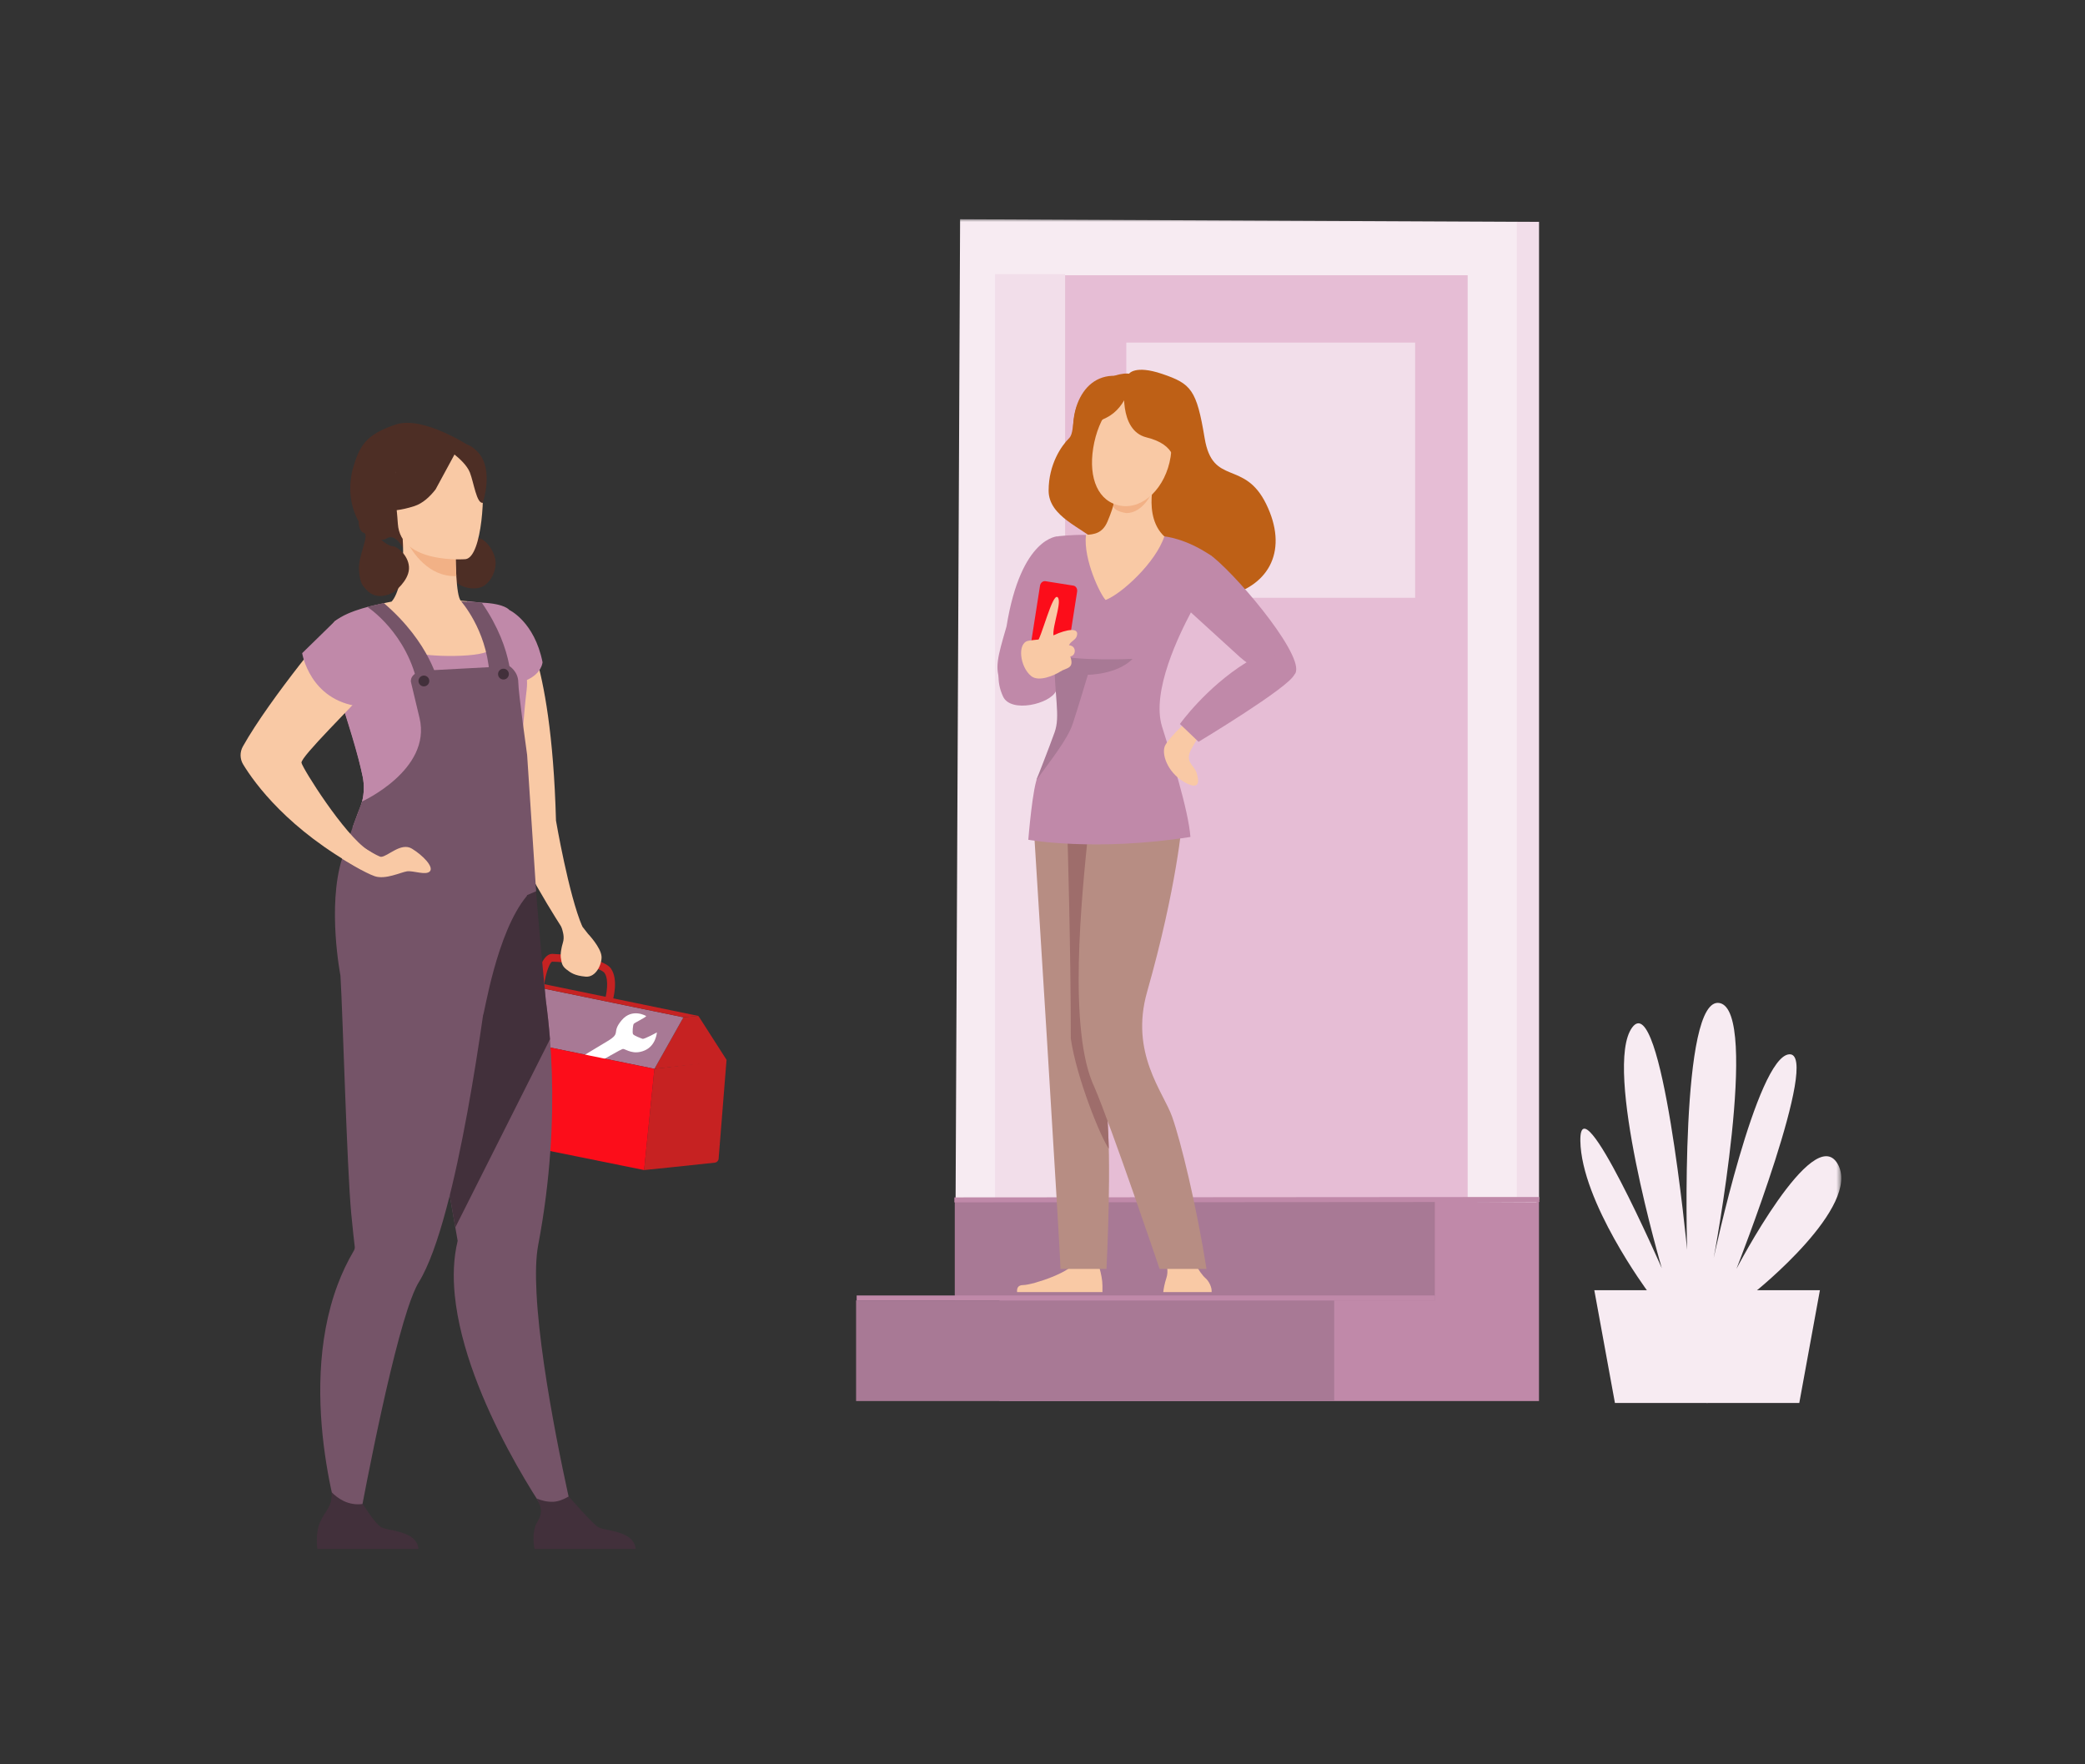 <?xml version="1.0" encoding="UTF-8"?>
<svg width="390px" height="330px" viewBox="0 0 390 330" version="1.1" xmlns="http://www.w3.org/2000/svg" xmlns:xlink="http://www.w3.org/1999/xlink">
    <rect x="0" y="0" width="390" height="330" fill="#333333" stroke="none"/>
    <title>bouclier</title>
    <defs>
        <polygon id="path-1" points="0 248.713 299.41 248.713 299.41 0 0 0"></polygon>
    </defs>
    <g id="bouclier" stroke="none" stroke-width="1" fill="none" fill-rule="evenodd">
        <g id="Group-96" transform="translate(45, 41)">
            <path d="M88.714,176.463 C85.97,176.784 75.481,177.847 75.481,177.847 L77.412,158.914 L90.894,157.299 L89.417,175.739 C89.383,176.117 89.09,176.419 88.714,176.463" id="Fill-1" fill="#C62222"></path>
            <path d="M85.695,149.106 L90.872,157.185 C90.948,157.304 90.873,157.461 90.733,157.476 L77.412,158.914 L82.834,149.274 L85.5,149.011 C85.577,149.004 85.653,149.04 85.695,149.106" id="Fill-3" fill="#C62222"></path>
            <polygon id="Fill-5" fill="#A87995" points="38.533 140.164 32.926 149.815 77.412 158.914 82.835 149.275"></polygon>
            <path d="M75.877,149.047 C75.877,149.047 73.264,147.463 71.277,149.833 C69.291,152.203 71.284,152.154 68.639,153.732 C65.995,155.309 55.709,161.524 55.709,161.524 C55.709,161.524 54.6,162.187 55.131,163.255 C55.662,164.323 57.226,163.621 57.226,163.621 C57.226,163.621 70.983,155.113 71.564,155.19 C72.146,155.268 73.471,156.385 75.595,155.473 C77.718,154.561 77.873,152.103 77.873,152.103 C77.873,152.103 75.506,153.417 75.184,153.3 C74.862,153.184 73.545,152.7 73.403,152.417 C73.26,152.134 73.376,150.712 73.544,150.499 C73.712,150.287 75.813,149.283 75.877,149.047" id="Fill-7" fill="#FFFFFF"></path>
            <path d="M31.738,168.991 L75.482,177.848 L77.412,158.914 L32.926,149.815 L31.073,168.088 C31.029,168.515 31.317,168.906 31.738,168.991" id="Fill-9" fill="#FC0D1A"></path>
            <polygon id="Fill-11" fill="#C62222" points="41.75 139.98 38.533 140.164 82.835 149.275 85.566 149.007"></polygon>
            <path d="M69.564,146.302 L68.144,146.027 C68.421,145.097 68.968,142.261 68.082,140.996 C67.179,139.706 60.428,138.872 58.295,138.872 C57.916,138.872 57.09,140.788 56.767,143.334 L55.318,143.151 C55.971,137.971 57.617,137.411 58.295,137.411 C58.385,137.411 67.62,137.789 69.279,140.158 C70.727,142.227 69.687,145.891 69.564,146.302" id="Fill-13" fill="#C62222"></path>
            <path d="M63.925,132.313 L60.387,132.966 C60.387,132.966 50.709,118.044 50.433,113.495 C50.162,109.15 41.442,90.136 51.652,78.264 C52.114,77.725 52.612,77.202 53.156,76.697 C53.174,76.676 53.196,76.659 53.214,76.641 C53.214,76.641 53.232,76.669 53.266,76.725 C53.472,77.071 54.284,78.537 55.235,81.777 C56.721,86.842 58.563,96.244 58.998,112.484 C58.998,112.484 61.372,126.387 63.925,132.313" id="Fill-15" fill="#F9C9A5"></path>
            <path d="M60.915,140.296 C60.033,139.601 60.067,138.926 59.955,138.462 C59.726,137.514 60.039,136.146 60.285,135.342 C60.616,134.248 60.342,133.403 59.883,131.935 C59.424,130.467 58.655,128.707 58.655,128.707 L61.385,128.124 L63.1,131.244 L64.973,133.647 C64.973,133.647 67.403,136.181 67.519,137.916 C67.608,139.224 66.54,141.863 64.527,141.672 C62.515,141.482 61.797,140.991 60.915,140.296" id="Fill-17" fill="#F9C9A5"></path>
            <path d="M47.705,64.505 C47.83,62.211 45.664,59.744 44.655,59.709 C43.646,59.674 41.396,57.693 41.457,56.945 C41.518,56.197 38.342,55.08 38.342,55.08 C38.342,55.08 38.257,56.884 39.339,57.238 C40.421,57.59 38.226,61.486 38.396,64.116 C38.57,66.746 39.734,67.802 39.734,67.802 C39.734,67.802 39.174,66.355 39.488,65.46 C39.488,65.46 39.436,67.321 40.798,68.26 C42.156,69.199 44.498,69.373 45.71,68.444 C47.679,66.935 47.705,64.505 47.705,64.505" id="Fill-19" fill="#4D2E25"></path>
            <path d="M62.147,242.409 L58.39,243.807 C58.39,243.807 42.077,221.181 40.068,201.273 C39.71,197.719 39.831,194.276 40.606,191.096 C40.606,191.096 40.445,190.184 40.169,188.574 C40.038,187.823 39.88,186.92 39.697,185.884 C39.169,182.844 38.439,178.686 37.603,173.951 C35.685,163.054 33.199,149.127 31.266,138.89 L32.278,138.565 L43.229,135.03 L45.491,127.844 L53.646,125.698 C53.646,125.698 55.466,129.261 57.095,146.094 C57.393,148.3 57.667,150.735 57.874,153.376 C58.509,161.434 58.554,171.431 57.098,182.859 C56.725,185.783 56.25,188.805 55.664,191.908 C55.235,194.181 55.171,197.282 55.354,200.844 C56.174,217.117 62.147,242.409 62.147,242.409" id="Fill-21" fill="#755468"></path>
            <path d="M57.874,153.376 L40.169,188.573 C40.038,187.822 39.88,186.92 39.698,185.883 C39.169,182.844 38.44,178.686 37.604,173.95 C35.686,163.054 33.199,149.127 31.266,138.89 L32.278,138.565 L43.23,135.03 L45.491,127.843 L55.23,124.947 C55.23,124.947 55.467,129.261 57.096,146.093 C57.394,148.3 57.667,150.735 57.874,153.376" id="Fill-23" fill="#42303B"></path>
            <path d="M42.907,42.494 L30.387,61.49 C30.387,61.49 28.956,58.686 27.366,59.692 C24.886,61.259 19.558,55.894 20.667,48.32 C20.74,47.825 20.799,47.348 20.925,46.908 C22.223,42.379 23.335,40.325 29.012,38.407 C34.139,36.673 42.907,42.494 42.907,42.494" id="Fill-25" fill="#4D2E25"></path>
            <path d="M48.409,80.869 C46.658,82.474 44.382,83.911 41.433,85.028 C30.376,89.218 24.692,80.165 22.148,73.766 C23.582,72.663 25.02,72.268 25.853,72.052 C26.665,71.842 27.525,71.659 28.236,71.527 C29.385,70.37 30.75,66.093 30.324,59.797 L30.88,59.867 L40.211,61.106 C40.211,61.106 40.187,64.022 40.354,66.752 C40.485,68.889 40.734,70.913 41.202,71.354 C41.926,71.41 42.36,71.452 42.36,71.452 C42.36,71.452 42.36,71.455 42.367,71.46 C42.512,71.642 45.707,75.579 48.409,80.869" id="Fill-27" fill="#F9C9A5"></path>
            <path d="M40.211,61.108 C40.211,61.108 40.187,64.021 40.354,66.754 C35.187,66.937 32.162,62.406 30.88,59.869 L40.211,61.108 Z" id="Fill-29" fill="#F2B186"></path>
            <path d="M42.099,63.585 C42.099,63.585 29.911,64.563 29.418,56.963 C28.926,49.364 27.02,44.371 34.783,43.426 C42.543,42.48 44.245,45.282 45.026,47.778 C45.807,50.275 45.257,63.135 42.099,63.585" id="Fill-31" fill="#F9C9A5"></path>
            <path d="M40.011,44.014 C40.797,44.636 42.361,45.995 42.898,47.391 C43.63,49.288 44.157,53.254 45.309,53.045 C45.309,53.045 47.438,46.824 44.394,43.576 C42.364,41.41 40.968,42.002 40.215,42.74 C33.312,39.499 29.36,45.193 29.36,45.193 C28.889,50.698 25.157,54.072 25.157,54.072 C25.157,54.072 27.466,55.304 32.513,53.66 C34.05,53.157 35.379,51.955 36.481,50.529" id="Fill-33" fill="#4D2E25"></path>
            <path d="M73.901,248.713 L54.986,248.713 C54.986,248.713 54.278,245.695 55.518,243.643 C56.618,241.825 56.199,240.792 55.384,239.288 C56.242,239.64 57.348,239.959 58.57,239.889 C59.512,239.835 60.509,239.406 61.384,238.898 C62.196,239.829 65.682,243.777 66.773,244.561 C68.01,245.449 73.521,245.132 73.901,248.713" id="Fill-35" fill="#42303B"></path>
            <path d="M56.481,82.853 C54.964,75.264 50.265,73.091 50.265,73.091 C50.265,73.091 49.484,71.907 45.116,71.721 C44.436,71.693 43.694,71.552 42.867,71.486 C42.703,71.474 42.533,71.462 42.36,71.451 C42.36,71.451 42.363,71.453 42.366,71.459 C42.533,71.714 46.937,78.486 46.691,80.306 C46.442,82.159 33.871,81.91 32.71,80.974 C31.78,80.22 26.697,74.807 26.095,72.839 C25.94,72.35 25.852,72.049 25.852,72.049 C25.852,72.049 20.253,73.026 17.621,75.207 C17.621,75.207 19.636,77.418 20.98,80.135 C21.107,80.395 21.229,80.653 21.345,80.917 C21.585,81.474 21.782,82.045 21.931,82.616 C22.123,83.372 21.949,84.151 21.542,84.989 C21.174,85.754 20.606,86.577 19.949,87.47 C19.518,88.049 19.053,88.664 18.582,89.32 C18.913,90.427 19.348,91.752 19.828,93.252 C20.819,96.337 21.998,100.148 22.84,104.251 C23.156,105.797 23.113,107.388 22.734,108.904 C22.585,109.509 22.378,110.101 22.123,110.675 C21.724,111.571 21.624,112.806 21.177,113.964 C19.345,118.709 17.229,124.9 19.348,128.133 C20.761,132.267 53.499,122.229 51.296,117.896 C51.296,117.896 52.603,95.157 53.502,88.114 C53.533,87.856 53.557,87.607 53.569,87.356 C53.59,86.96 53.587,86.571 53.566,86.188 C56.405,84.895 56.481,82.853 56.481,82.853" id="Fill-37" fill="#C089A9"></path>
            <path d="M33.892,111.357 C29.178,112.868 24.585,113.517 20.944,113.78 C21.394,112.621 21.725,111.572 22.123,110.676 C22.378,110.102 22.585,109.509 22.734,108.905 C23.114,107.389 23.157,105.798 22.84,104.251 C21.998,100.148 19.764,93.148 18.774,90.063 C21.418,84.163 24.15,87.381 24.15,87.381 C24.15,87.381 32.147,90.967 35.552,97.576 C38.953,104.186 37.962,110.053 33.892,111.357" id="Fill-39" fill="#C089A9"></path>
            <path d="M23.688,72.502 C23.688,72.502 31.299,77.367 33.247,87.625 L37.035,86.894 C37.035,86.894 35.575,79.301 26.77,71.78 L23.688,72.502 Z" id="Fill-41" fill="#755468"></path>
            <path d="M50.579,87.885 L46.573,88.043 C47.053,79.15 42.591,73.079 41.272,71.487 C42.098,71.553 44.445,71.633 45.117,71.722 C51.43,80.858 50.579,87.885 50.579,87.885" id="Fill-43" fill="#755468"></path>
            <path d="M53.57,126.434 L55.281,125.697 L53.6,100.211 C53.6,100.211 51.968,88.623 51.944,86.598 C51.92,84.573 50.284,83.585 50.284,83.585 C50.284,83.585 38.281,84.218 34.898,84.408 C31.515,84.599 31.856,86.524 31.856,86.524 C31.856,86.524 33.33,92.681 33.479,93.315 C35.756,102.992 22.734,108.905 22.734,108.905 C22.734,108.905 20.622,114.372 18.981,119.608 C16.172,128.586 18.68,141.467 18.68,141.467 C19.108,148.309 19.886,177.382 20.698,185.984 C20.993,189.102 21.251,191.321 21.358,192.209 L21.358,192.215 C21.391,192.485 21.297,192.74 21.16,192.978 C19.962,195.011 18.968,197.126 18.157,199.291 C10.175,220.564 19.385,246.761 19.385,246.761 L21.777,245.798 C21.777,245.798 27.02,216.643 31.278,203.762 C32.002,201.579 32.695,199.862 33.33,198.835 C35.181,195.847 36.901,190.962 38.461,185.154 C41.409,174.172 43.783,159.884 45.363,148.856 C45.579,148.865 47.85,133.401 53.543,126.582 C53.591,126.52 53.6,126.472 53.57,126.434" id="Fill-45" fill="#755468"></path>
            <path d="M33.327,86.676 C33.157,86.144 33.452,85.575 33.983,85.406 C34.515,85.237 35.084,85.532 35.254,86.064 C35.421,86.596 35.129,87.164 34.594,87.333 C34.063,87.502 33.494,87.208 33.327,86.676" id="Fill-47" fill="#42303B"></path>
            <path d="M48.208,85.391 C48.038,84.859 48.333,84.29 48.865,84.122 C49.396,83.953 49.965,84.247 50.135,84.779 C50.305,85.311 50.01,85.88 49.478,86.048 C48.947,86.218 48.375,85.924 48.208,85.391" id="Fill-49" fill="#42303B"></path>
            <path d="M28.722,69.707 C28.722,69.707 31.375,67.716 31.5,65.421 C31.628,63.127 29.412,61.191 28.406,61.156 C27.397,61.121 25.148,59.141 25.205,58.393 C25.266,57.644 22.09,56.527 22.09,56.527 C22.09,56.527 22.008,58.332 23.09,58.685 C24.172,59.038 21.974,62.933 22.148,65.563 C22.318,68.193 22.874,68.551 23.482,69.25 C25.63,71.718 28.722,69.707 28.722,69.707" id="Fill-51" fill="#4D2E25"></path>
            <path d="M22.105,116.978 C22.105,116.978 25.752,119.28 26.287,119.26 C27.54,119.213 30.011,116.479 32.065,117.743 C34.123,119.007 36.138,121.114 35.427,121.956 C34.713,122.799 32.296,121.805 31.138,121.973 C29.98,122.142 27.123,123.562 25.108,122.894 C23.169,122.251 18.98,119.608 18.98,119.608 L22.105,116.978 Z" id="Fill-53" fill="#F9C9A5"></path>
            <path d="M17.622,75.207 C17.622,75.207 5.593,89.413 0.43,98.617 C-0.156,99.662 -0.144,100.941 0.477,101.965 C2.657,105.555 8.963,114.235 22.467,121.603 C22.467,121.603 23.245,121.433 24.434,120.584 C26.288,119.26 24.233,118.291 23.829,118.028 C19.385,115.149 11.619,102.75 11.394,101.674 C11.169,100.598 21.127,90.948 24.151,87.381 C27.178,83.813 22.324,73.369 17.622,75.207" id="Fill-55" fill="#F9C9A5"></path>
            <path d="M17.622,75.207 L11.522,81.167 C11.522,81.167 12.914,89.967 22.148,91.116 C22.148,91.116 29.725,85.049 25.196,78.729 C20.671,72.409 17.622,75.207 17.622,75.207" id="Fill-57" fill="#C089A9"></path>
            <path d="M33.284,248.713 L14.366,248.713 C14.366,248.713 13.913,245.832 14.901,243.643 C15.85,241.543 17.33,240.591 16.977,238.05 C18.178,239.288 20.138,240.674 22.874,240.306 C23.208,240.85 25.035,243.756 26.153,244.561 C27.39,245.449 32.904,245.132 33.284,248.713" id="Fill-59" fill="#42303B"></path>
            <mask id="mask-2" fill="white">
                <use xlink:href="#path-1"></use>
            </mask>
            <g id="Clip-62"></g>
            <polygon id="Fill-61" fill="#C089A9" mask="url(#mask-2)" points="141.941 221.053 242.868 221.053 242.868 183.604 141.941 183.604"></polygon>
            <polygon id="Fill-63" fill="#F7EBF2" mask="url(#mask-2)" points="242.406 183.852 133.745 183.353 134.586 0 241.804 0.499"></polygon>
            <polygon id="Fill-64" fill="#E6BDD5" mask="url(#mask-2)" points="154.219 183.194 229.526 183.194 229.526 10.48 154.219 10.48"></polygon>
            <polygon id="Fill-65" fill="#F2DEEA" mask="url(#mask-2)" points="141.122 183.399 154.219 183.399 154.219 10.275 141.122 10.275"></polygon>
            <polygon id="Fill-66" fill="#F2DEEA" mask="url(#mask-2)" points="238.715 183.399 242.878 183.399 242.878 0.491 238.715 0.491"></polygon>
            <polygon id="Fill-67" fill="#A87995" mask="url(#mask-2)" points="133.591 202.226 223.386 202.226 223.386 183.604 133.591 183.604"></polygon>
            <polygon id="Fill-68" fill="#A87995" mask="url(#mask-2)" points="115.133 221.053 204.56 221.053 204.56 202.226 115.133 202.226"></polygon>
            <polygon id="Fill-69" fill="#F2DEEA" mask="url(#mask-2)" points="165.679 70.809 219.703 70.809 219.703 23.079 165.679 23.079"></polygon>
            <polygon id="Fill-70" fill="#C089A9" mask="url(#mask-2)" points="133.517 183.889 133.516 182.96 242.929 182.887 242.93 183.817"></polygon>
            <polygon id="Fill-71" fill="#C089A9" mask="url(#mask-2)" points="115.238 202.235 223.396 202.235 223.396 201.306 115.238 201.306"></polygon>
            <path d="M263.193,200.528 C263.193,200.528 250.766,183.755 250.605,172.373 C250.445,160.99 265.844,196.216 265.844,196.216 C265.844,196.216 254.775,158.595 260.31,151.165 C265.844,143.737 270.576,192.741 270.576,192.741 C270.576,192.741 269.133,145.055 276.671,146.613 C284.21,148.17 275.548,194.299 275.548,194.299 C275.548,194.299 283.569,156.678 289.664,156.198 C295.759,155.719 279.799,196.335 279.799,196.335 C279.799,196.335 294.155,168.779 298.727,176.685 C303.299,184.594 283.404,200.528 283.404,200.528 L263.193,200.528 Z" id="Fill-72" fill="#F7EBF2" mask="url(#mask-2)"></path>
            <polygon id="Fill-73" fill="#F7EBF2" mask="url(#mask-2)" points="274.398 200.324 274.398 221.411 257.074 221.411 253.216 200.324"></polygon>
            <polygon id="Fill-74" fill="#F7EBF2" mask="url(#mask-2)" points="274.233 200.324 274.233 221.411 291.557 221.411 295.415 200.324"></polygon>
            <path d="M172.377,28.934 C177.82,30.782 178.823,31.881 180.33,40.954 C181.837,50.027 187.729,44.881 191.84,53.277 C195.95,61.673 192.662,68.444 184.441,70.476 C176.219,72.507 163.089,63.214 160.296,60.453 C157.502,57.692 151.145,55.693 151.145,50.761 C151.145,45.829 153.542,42.376 154.981,40.954 C156.42,39.532 154.73,34.249 159.377,31.304 C164.025,28.36 166.186,28.901 166.186,28.901 C166.186,28.901 167.312,27.215 172.377,28.934" id="Fill-75" fill="#BE6016" mask="url(#mask-2)"></path>
            <path d="M172.589,200.671 C172.659,200.036 172.82,199.121 173.188,197.982 C173.93,195.69 172.148,193.003 172.148,193.003 L177.941,194.117 C177.941,194.117 179.203,196.934 180.466,198.048 C181.208,198.702 181.707,199.842 181.635,200.671 L172.589,200.671 Z" id="Fill-76" fill="#F9C9A5" mask="url(#mask-2)"></path>
            <path d="M145.249,200.671 C145.184,200.058 145.337,199.359 146.368,199.359 C148.208,199.359 155.877,196.738 155.877,195.034 C155.877,193.33 160.171,194.642 160.171,194.642 C160.171,194.642 161.214,197.392 161.214,199.49 L161.214,200.671 L145.249,200.671 Z" id="Fill-77" fill="#F9C9A5" mask="url(#mask-2)"></path>
            <path d="M164.131,113.519 L148.285,112.427 C148.285,112.427 153.359,193.22 153.359,196.339 L161.968,196.339 C161.968,196.339 163.055,174.986 161.968,167.303 C161.017,160.577 164.131,113.519 164.131,113.519" id="Fill-78" fill="#B78D83" mask="url(#mask-2)"></path>
            <path d="M154.667,115.395 C154.667,115.395 155.296,136.212 155.296,153.255 C156.357,160.589 160.862,171.679 162.402,173.849 C161.915,162.144 160.556,118.862 159.45,115.703 C158.345,112.545 154.667,115.395 154.667,115.395" id="Fill-79" fill="#9E6D6B" mask="url(#mask-2)"></path>
            <path d="M176.129,112.544 C176.129,112.544 175.172,124.826 169.57,144.502 C166.303,155.978 172.589,163.195 174.244,167.872 C175.899,172.549 178.781,184.399 180.678,196.338 L171.905,196.338 C171.905,196.338 162.97,169.963 159.72,162.363 C154.685,151.841 157.349,126.554 158.548,114.71 C159.542,114.605 161.698,115.178 162.661,115.05 C170.028,114.068 176.129,112.544 176.129,112.544" id="Fill-80" fill="#B78D83" mask="url(#mask-2)"></path>
            <path d="M152.916,59.301 C152.916,59.301 146,59.301 143.269,76.179 C141.571,82.006 141.055,83.852 142.162,86.635 C143.269,89.418 147.93,85.709 150.032,81.375 C152.135,77.042 153.967,76.922 153.967,70.859 C153.967,64.797 152.916,59.301 152.916,59.301" id="Fill-81" fill="#C089A9" mask="url(#mask-2)"></path>
            <path d="M170.906,48.836 C170.906,48.836 168.078,58.61 175.702,60.961 C169.553,71.602 164.634,78.283 161.929,76.674 C159.224,75.066 156.489,61.103 156.489,59.495 C157.116,59.495 157.527,59.1 158.124,59.053 C159.634,58.935 161.206,58.812 162.175,56.507 C163.528,53.29 163.774,51.558 163.774,49.95 C163.774,48.341 170.906,48.836 170.906,48.836" id="Fill-82" fill="#F9C9A5" mask="url(#mask-2)"></path>
            <path d="M171.398,48.765 L170.491,51.097 C170.491,51.097 168.833,54.968 165.68,54.968 C163.056,54.547 163.248,53.541 163.248,53.541 L163.645,48.765 L171.398,48.765 Z" id="Fill-83" fill="#F2B186" mask="url(#mask-2)"></path>
            <path d="M159.488,42.785 C158.567,48.514 160.441,52.911 164.659,53.597 C168.877,54.283 173.043,50.194 173.963,44.465 C174.884,38.736 172.211,33.535 167.993,32.847 C163.775,32.161 160.409,37.054 159.488,42.785" id="Fill-84" fill="#F9C9A5" mask="url(#mask-2)"></path>
            <path d="M176.978,61.47 C176.978,61.47 180.574,62.098 181.916,63.198 C187.407,67.697 199.797,82.737 197.08,85.212 C194.364,87.686 188.32,83.17 186.894,81.871 C185.468,80.572 177.592,73.396 175.758,71.726 C173.924,70.055 176.978,61.47 176.978,61.47" id="Fill-85" fill="#C089A9" mask="url(#mask-2)"></path>
            <path d="M150.124,79.025 C150.124,79.025 149.755,76.551 147.05,77.664 C144.344,78.778 139.918,83.424 142.623,89.282 C144.077,92.433 151.481,90.669 152.541,88.221 C153.195,86.708 154.121,84.655 153.321,83.85 C152.522,83.046 150.124,79.025 150.124,79.025" id="Fill-86" fill="#C089A9" mask="url(#mask-2)"></path>
            <path d="M165.378,30.849 C165.378,30.849 164.094,39.477 169.446,40.807 C175.011,42.19 175.041,45.357 175.041,49.079 C178.353,41.083 176.133,29.746 165.378,30.849" id="Fill-87" fill="#BE6016" mask="url(#mask-2)"></path>
            <path d="M166.702,29.9 C166.702,29.9 165.993,35.094 161.991,37.104 C157.99,39.113 156.642,39.13 155.99,41.733 C154.696,35.459 158.143,26.91 166.702,29.9" id="Fill-88" fill="#BE6016" mask="url(#mask-2)"></path>
            <path d="M172.789,59.331 C172.789,59.331 176.76,59.63 181.641,62.999 C177.35,70.411 180.967,67.452 177.757,73.547 C175.666,77.516 170.277,88.323 172.376,94.957 C173.992,100.062 177.306,110.525 177.67,115.544 C159.837,118.341 147.345,116.069 147.345,116.069 C147.345,116.069 148.168,105.779 149.174,104.182 C150.946,101.368 153.245,97.208 153.245,93.125 C153.245,89.042 152.337,67.396 152.337,65.292 C152.337,63.189 152.916,59.302 152.916,59.302 C152.916,59.302 155.658,58.982 158.124,59.054 C157.625,63.684 160.822,70.229 161.806,71.219 C164.757,70.106 171.157,64.268 172.789,59.331" id="Fill-89" fill="#C089A9" mask="url(#mask-2)"></path>
            <path d="M166.848,82.242 C166.848,82.242 155.963,82.736 152.183,81.376 C152.209,89.418 153.371,92.882 152.264,95.975 C151.157,99.069 148.834,104.947 148.834,104.947 C151.481,101.268 154.674,97.336 155.658,94.367 C156.641,91.397 158.486,85.211 158.486,85.211 C158.486,85.211 163.897,85.211 166.848,82.242" id="Fill-90" fill="#A87995" mask="url(#mask-2)"></path>
            <path d="M147.359,82.446 C147.273,82.994 147.587,83.499 148.059,83.573 L153.291,84.402 C153.764,84.477 154.216,84.094 154.302,83.546 L156.475,69.662 C156.561,69.115 156.247,68.61 155.775,68.535 L150.543,67.706 C150.07,67.631 149.618,68.015 149.532,68.563 L147.359,82.446 Z" id="Fill-91" fill="#FC0D1A" mask="url(#mask-2)"></path>
            <path d="M151.325,80.677 C151.325,80.677 153.198,78.868 152.439,78.562 C151.02,77.989 153.833,71.735 152.849,70.727 C151.865,69.719 149.832,78.366 148.834,79.389 C148.834,81.213 151.325,80.677 151.325,80.677" id="Fill-92" fill="#F9C9A5" mask="url(#mask-2)"></path>
            <path d="M147.89,85.459 C145.744,83.727 145.23,79.23 147.357,78.852 C149.452,78.48 149.886,78.839 152.164,77.785 C154.442,76.731 157.076,76.219 156.373,78.077 C156.117,78.755 155.242,78.966 154.961,79.686 C156.396,79.779 156.318,81.651 155.191,81.775 C156.017,84.093 154.479,83.875 153.337,84.605 C152.195,85.335 149.299,86.596 147.89,85.459" id="Fill-93" fill="#F9C9A5" mask="url(#mask-2)"></path>
            <path d="M180.257,94.854 C180.257,94.854 179.461,96.316 177.949,98.914 C176.437,101.513 178.317,102.036 178.804,103.499 C179.291,104.962 179.578,107.061 176.445,105.23 C173.312,103.4 172.121,99.822 172.992,98.325 C173.863,96.828 177.889,92.603 178.952,93.223 C180.013,93.844 180.257,94.854 180.257,94.854" id="Fill-94" fill="#F9C9A5" mask="url(#mask-2)"></path>
            <path d="M193.13,81.376 C193.13,81.376 197.625,83.93 197.08,85.212 C196.065,87.599 179.189,97.746 179.189,97.746 L175.702,94.417 C175.702,94.417 180.503,87.651 188.109,82.914 C192.455,81.553 193.13,81.376 193.13,81.376" id="Fill-95" fill="#C089A9" mask="url(#mask-2)"></path>
        </g>
    </g>
</svg>